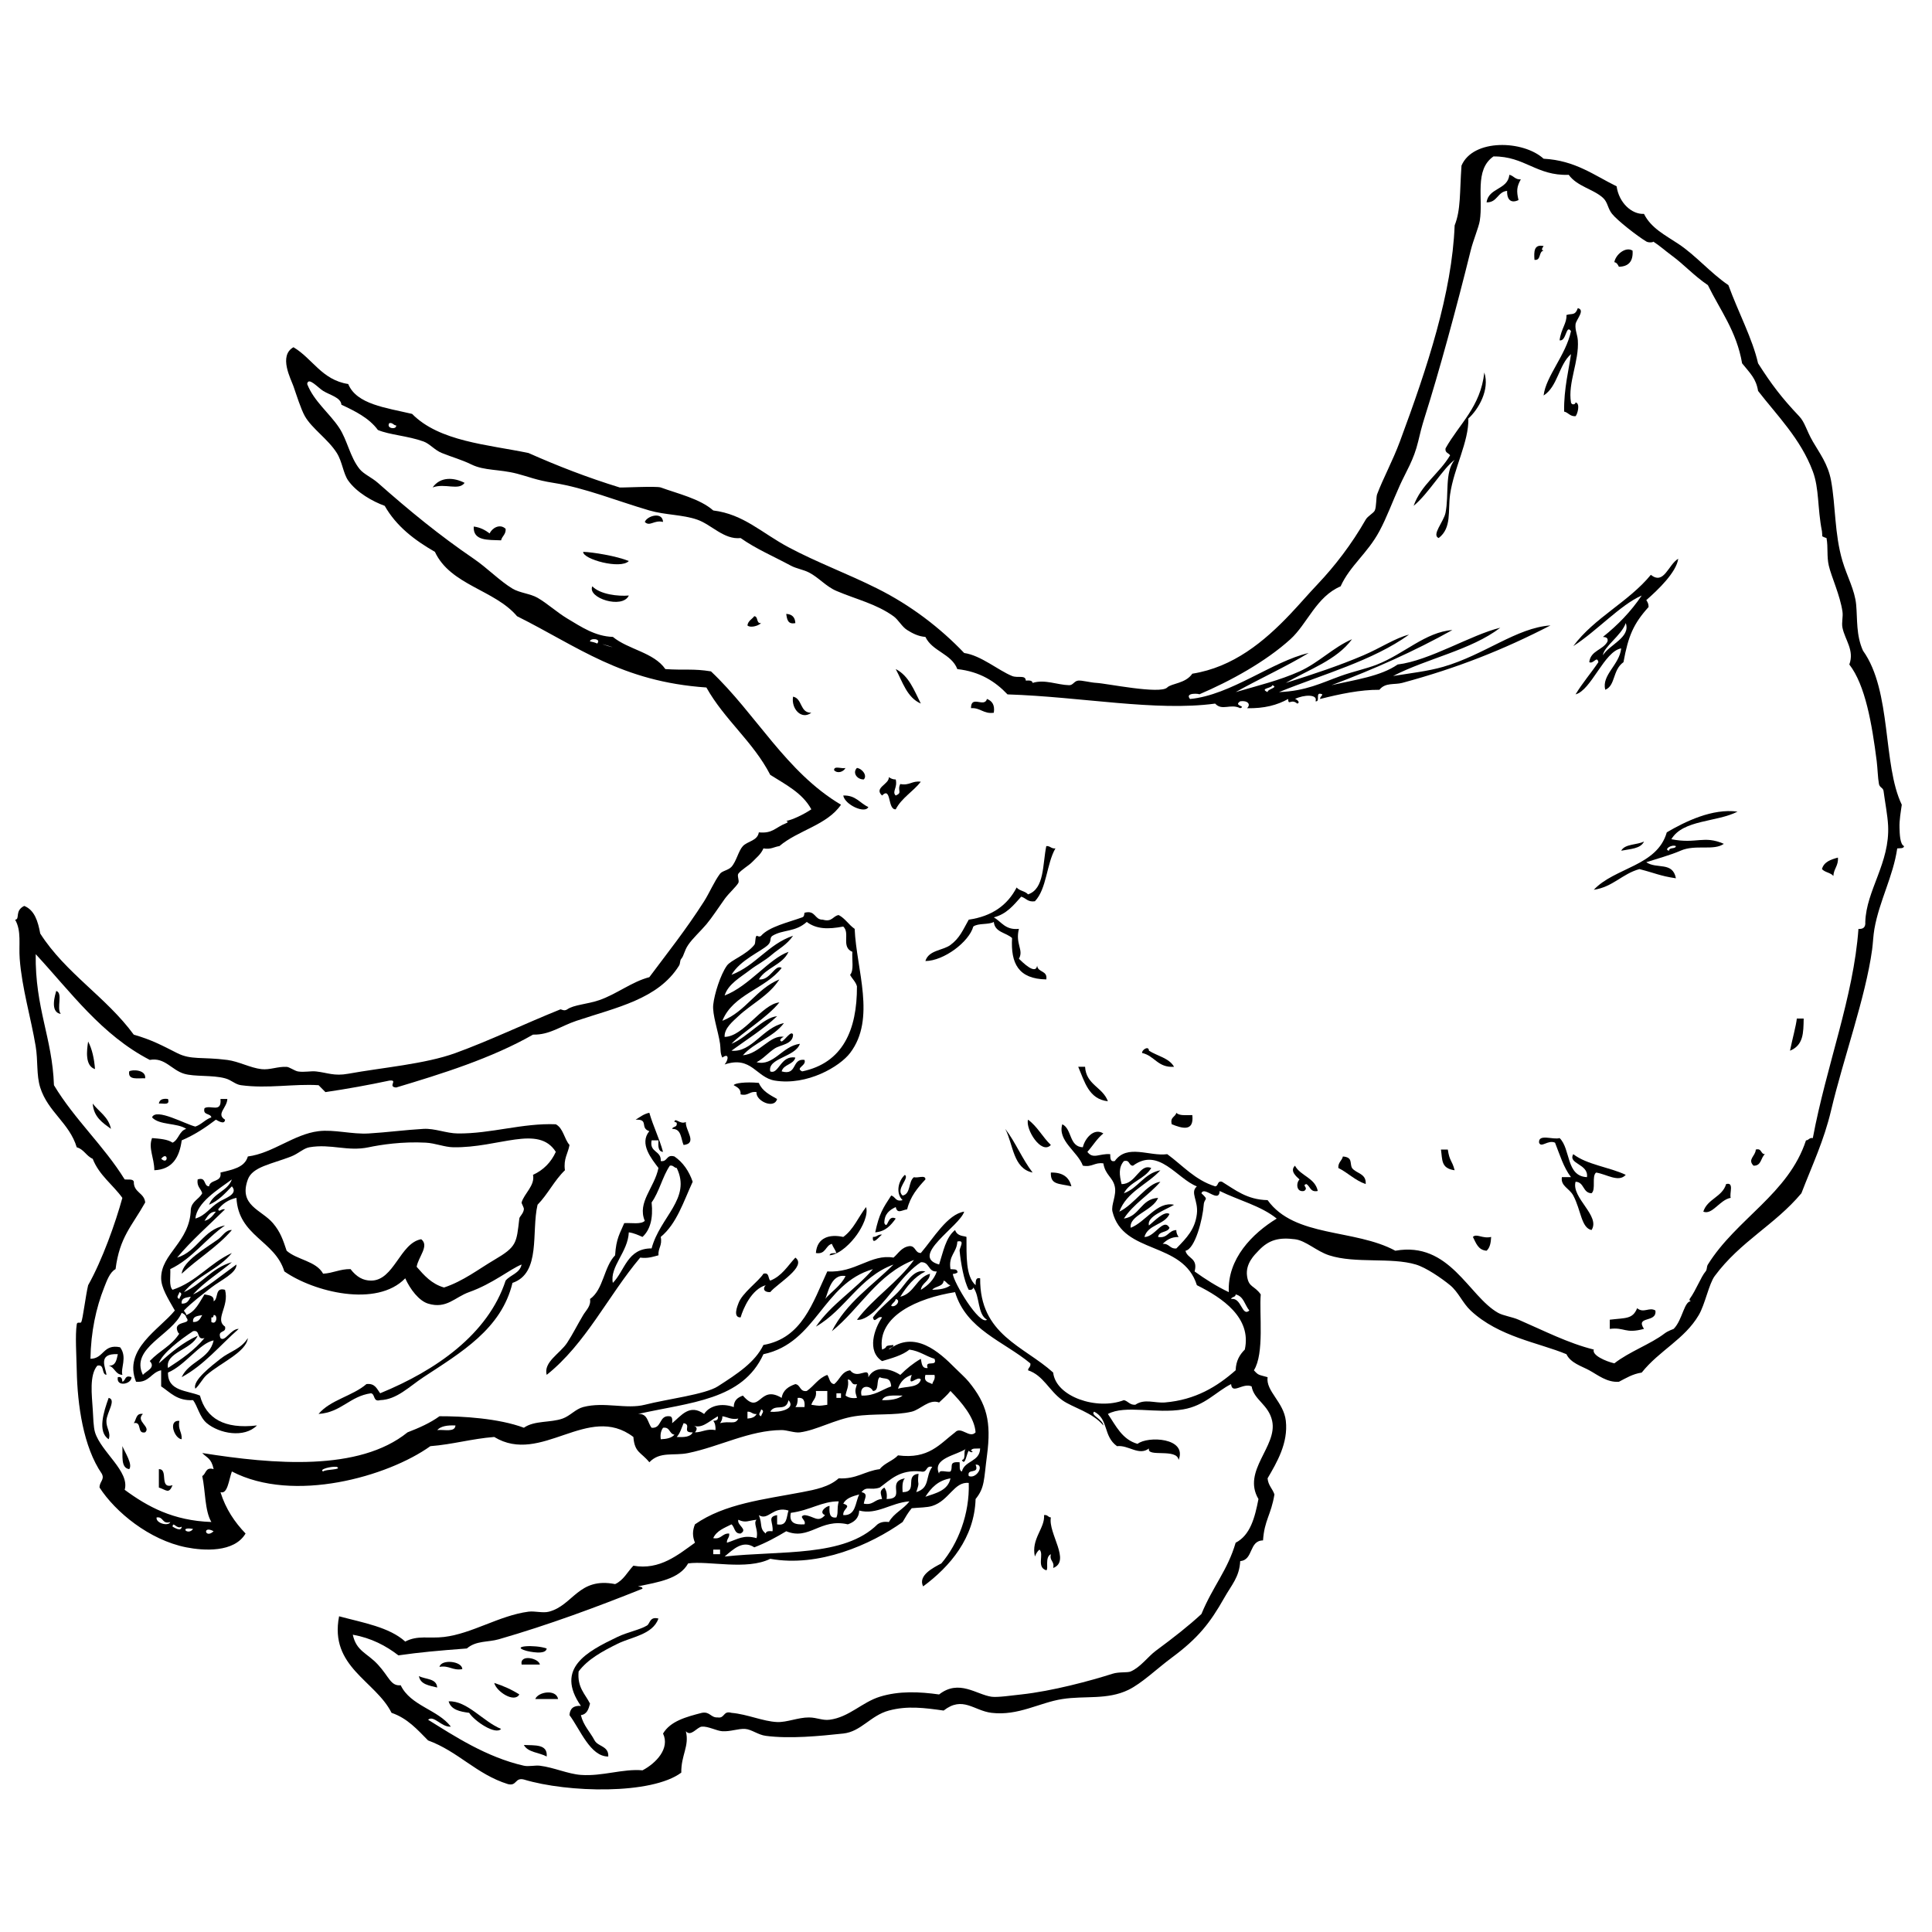 <?xml version="1.0" encoding="UTF-8"?>
<!-- Uploaded to: ICON Repo, www.svgrepo.com, Generator: ICON Repo Mixer Tools -->
<svg width="800px" height="800px" version="1.1" viewBox="144 144 512 512" xmlns="http://www.w3.org/2000/svg">
 <defs>
  <clipPath id="a">
   <path d="m148.09 182h500.91v437h-500.91z"/>
  </clipPath>
 </defs>
 <path d="m544 190.32c1.152 0.258 1.523 1.312 3.027 1.215-1.078 1.953-1.176 3.074-0.605 5.484-1.84 0.883-3.09 0.105-3.023-2.438-2.57 0.254-2.562 3.109-5.441 3.047 0.535-3.93 5.617-3.277 6.043-7.309" fill-rule="evenodd"/>
 <path d="m553.07 209.21c-0.367 0.543-0.73 1.086 0 1.219-1.391 0.219-0.574 2.668-2.418 2.434-0.164-2.195-0.148-4.211 2.418-3.652" fill-rule="evenodd"/>
 <path d="m576.65 210.43c0.188 2.824-1.059 4.211-3.625 4.262-0.266-0.543-0.531-1.086-1.211-1.219 0.387-2.125 3.098-4.203 4.836-3.043" fill-rule="evenodd"/>
 <path d="m267.12 271.96c-1.516 2.16-5.191 0.004-8.469 1.215 2.113-2.988 5.762-2.609 8.469-1.215" fill-rule="evenodd"/>
 <path d="m319.71 282.32c-2.363-0.605-3.508 1.348-4.832 0 0.637-1.652 4.711-2.797 4.832 0" fill-rule="evenodd"/>
 <path d="m269.54 283.54c1.797 0.219 3.066 0.969 4.231 1.828 0.555-1.344 2.66-2.731 4.231-1.219 0.094 1.516-0.949 1.883-1.211 3.047-3.481-0.145-7.453 0.203-7.25-3.656" fill-rule="evenodd"/>
 <path d="m310.64 292.68c-2.16 2.281-12.203-0.477-12.094-2.434 2.492 0.066 8.879 1.102 12.094 2.434" fill-rule="evenodd"/>
 <path d="m300.97 299.38c2.09 2.176 6.922 2.688 9.676 2.438-1.707 3.684-11.102 0.629-9.676-2.438" fill-rule="evenodd"/>
 <path d="m352.36 306.69c1.539 0.074 2.344 0.887 2.418 2.438-2.027 0.414-2.211-1.023-2.418-2.438" fill-rule="evenodd"/>
 <path d="m343.89 307.3c1.141 0.066 0.422 2.012 1.812 1.828-0.84 0.832-2.981 1.312-3.625 0.609 0.18-1.242 1.211-1.625 1.812-2.438" fill-rule="evenodd"/>
 <path d="m381.38 321.31c3.484 1.766 4.879 5.644 6.648 9.141-3.664-1.59-4.816-5.707-6.648-9.141" fill-rule="evenodd"/>
 <path d="m354.17 328.62c2.527 0.496 1.758 4.32 4.836 4.266-2.602 1.984-5.387-1.051-4.836-4.266" fill-rule="evenodd"/>
 <path d="m405.56 329.23c1.297 0.516 2.137 1.5 1.812 3.656-2.789 0.375-3.481-1.371-6.047-1.219-0.008-3.609 3.539-0.008 4.234-2.438" fill-rule="evenodd"/>
 <path d="m365.05 348.12c-0.105-1.32 2.144-0.277 3.023-0.609-0.551 1.055-2.121 1.574-3.023 0.609" fill-rule="evenodd"/>
 <path d="m371.1 347.51c1.52 0.246 2.773 2.086 1.812 3.047-1.812 0.043-3.066-1.797-1.812-3.047" fill-rule="evenodd"/>
 <path d="m379.56 349.95c0.488 0.32 0.984 0.633 1.816 0.609 0.539 2.219-1.07 3.242 0 4.262 1.895-0.781 0.312-1.258 1.207-3.043 2.492 0.477 3.106-0.938 5.441-0.609-2.039 2.617-5.051 4.246-6.648 7.309-2.215 0.172-1.098-6.164-3.625-3.656-2.238-2.094 1.887-2.93 1.809-4.871" fill-rule="evenodd"/>
 <path d="m367.47 354.82c3.344-0.117 4.41 2.059 6.648 3.047-0.852 1.875-6.234-0.59-6.648-3.047" fill-rule="evenodd"/>
 <path d="m604.46 359.09c-5.457 2.832-14.457 2.086-17.531 7.312 6.727 1.328 8.539-1.109 13.902 1.219-2.652 1.926-7.516 0.074-11.484 1.828-2.59 1.141-6.344 2.16-9.07 3.047 2.773 1.906 7-0.254 7.859 4.262-4.316-0.652-5.383-1.34-9.672-2.438-4.59 1.266-7 4.727-12.094 5.484 5.582-5.953 16.785-6.238 19.348-15.23 4.918-2.871 12.055-6.383 18.742-5.484zm-18.137 10.359c0.008-1.008 1.676-0.344 1.812-1.223-1.23-0.52-3.328 0.961-1.812 1.223z" fill-rule="evenodd"/>
 <path d="m579.68 367.01c-0.883 1.949-3.691 1.961-6.043 2.438 0.984-1.852 4.164-1.492 6.043-2.438" fill-rule="evenodd"/>
 <path d="m421.28 368.22c1.082-0.074 1.273 0.746 2.418 0.613-2.371 4.109-2.277 10.703-5.441 14.012-1.902 0.289-2.363-0.867-3.629-1.219-2.004 2.246-3.875 4.625-7.254 5.484 2.055 1.18 3.039 3.43 6.648 3.047-1.016 4.043 1.348 5.566 0 7.918 0.875 0.848 4.438 4.445 4.836 1.828 0.16 1.871 2.816 1.223 2.422 3.652-7.422-0.117-9.453-4.277-9.07-10.961-1.562-1.473-4.578-1.48-4.836-4.269-1.426 0.801-4.18 0.258-5.441 1.223-1.117 4.047-7.801 9.105-12.695 9.137 0.887-2.938 4.644-2.766 6.648-4.266 2.481-1.848 3.269-3.922 4.84-6.699 6.168-0.891 10.285-3.852 12.695-8.531 0.715 0.906 2.281 0.949 3.019 1.828 4.391-1.465 3.824-7.93 4.84-12.797" fill-rule="evenodd"/>
 <path d="m631.07 371.27c0.16 2.191-1.117 2.938-1.211 4.871-0.719-0.902-2.285-0.945-3.023-1.828 0.52-1.914 2.328-2.523 4.234-3.043" fill-rule="evenodd"/>
 <path d="m158.9 406.61c1.867 0.562 0.004 4.574 1.207 6.094-3.016-0.465-1.434-5.227-1.207-6.094" fill-rule="evenodd"/>
 <path d="m620.18 413.92h1.812c-0.062 3.836-0.051 7.055-3.625 8.531 0.645-3.176 1.605-6.578 1.812-8.531" fill-rule="evenodd"/>
 <path d="m167.36 420.01c1.039 2 1.602 4.481 1.816 7.312-2.691-0.848-2.191-4.957-1.816-7.312" fill-rule="evenodd"/>
 <path d="m455.14 426.71c-4.328 0.301-5.152-2.934-8.465-3.656-0.184-0.738 1.746-2.098 1.812-0.609 2.223 1.414 5.332 1.938 6.652 4.266" fill-rule="evenodd"/>
 <path d="m429.74 426.71h1.816c0.273 4.797 4.715 5.398 6.043 9.137-5.07-0.57-6.152-5.168-7.859-9.137" fill-rule="evenodd"/>
 <path d="m182.47 429.76c-1.93-0.086-4.625 0.598-4.231-1.828 0.719-0.543 4.516-0.5 4.231 1.828" fill-rule="evenodd"/>
 <path d="m188.52 435.24c0.613 1.836-1.344 1.082-2.418 1.219 0.145-1.07 1.039-1.391 2.418-1.219" fill-rule="evenodd"/>
 <path d="m202.43 435.24h1.816c-0.07 2.367-3.074 3.981-0.609 5.484-0.09 1.516-2.043 0.18-2.418 0-2.754 2.094-5.668 4.039-9.066 5.484-0.602 4.469-2.434 7.699-7.254 7.918-0.031-3.348-1.648-5.836-0.605-8.527 2.035 0.176 4.129 0.305 5.441 1.219 1.641-0.781 1.738-3.121 3.625-3.656-2.406-1.641-7.144-0.922-9.066-3.047 1-2.609 8.945 1.871 11.484 2.438 1.652-0.566 2.582-1.871 4.234-2.438-0.246-1.172-2.344-0.48-1.816-2.438 1.582-0.957 4.59 1.387 4.234-2.438zm-15.719 15.844c2.035 1.848 1.832-2.254 0 0z" fill-rule="evenodd"/>
 <path d="m168.57 436.46c1.66 2.188 4.184 3.504 4.836 6.703-2.215-1.625-4.57-3.113-4.836-6.703" fill-rule="evenodd"/>
 <path d="m455.74 438.9c0.781 0.84 2.625 0.605 4.234 0.609 0.516 4.617-2.863 3.441-5.441 2.438-0.52-1.945 0.953-1.887 1.207-3.047" fill-rule="evenodd"/>
 <path d="m416.44 440.73c2.469 1.777 3.867 4.637 6.047 6.703-2.519 2.691-6.797-4.25-6.047-6.703" fill-rule="evenodd"/>
 <path d="m410.4 443.16c2.731 3.543 4.519 8.035 7.254 11.578-5.191-1.066-5.117-7.434-7.254-11.578" fill-rule="evenodd"/>
 <path d="m557.31 445.6c2.981 2.887 1.656 10.109 7.254 10.355 0.488-3.535-5.133-3.481-3.629-6.09 3.648 2.82 9.523 3.402 13.906 5.481-1.902 2.113-5.066-0.188-7.859-0.605-1.234 0.984 0.027 4.492-1.207 5.481-2.363-0.059-1.887-2.973-4.234-3.047-1.176 4.262 6.672 9.043 4.234 12.797-2.738-0.574-2.766-5.234-4.84-9.141-1.023-1.93-3.402-2.5-3.019-4.875h2.418c-1.945-2.508-2.973-5.938-4.234-9.137-1.91-0.84-3.648 1.508-4.231 0-0.234-2.469 3.769-0.672 5.441-1.219" fill-rule="evenodd"/>
 <path d="m525.87 448.65h1.812c0.5 3.266 1.078 2.668 1.812 5.481-3.656-0.504-3.215-2.742-3.625-5.481" fill-rule="evenodd"/>
 <path d="m609.3 448.65c1.652-0.445 1.223 1.211 2.422 1.219-1.121 0.898-0.906 3.148-3.023 3.047-1.676-1.68 0.543-2.547 0.602-4.266" fill-rule="evenodd"/>
 <path d="m499.88 450.48c2.715 0.211 1.754 1.824 2.418 3.047 1.117 1.512 3.84 1.41 3.625 4.262-2.852-0.98-4.688-2.992-7.25-4.262-0.098-1.52 0.945-1.887 1.207-3.047" fill-rule="evenodd"/>
 <path d="m490.2 457.79c-1.363 0.344 0.734 0.949-0.602 1.828-2.094 0.426-2.168-2.133-1.211-3.047-0.922-0.852-2.609-2.254-1.211-3.652 1.5 2.754 5.309 3.18 6.047 6.699-2.031 0.426-1.98-1.254-3.023-1.828" fill-rule="evenodd"/>
 <path d="m422.49 454.74c3.106-0.082 4.848 1.207 5.441 3.652-3.359-0.797-5.578-0.359-5.441-3.652" fill-rule="evenodd"/>
 <path d="m601.44 457.79c2.184-0.578 0.84 2.402 1.211 3.656-2.906 0.492-4.863 4.617-7.258 3.656 1.059-3.402 5.035-3.863 6.047-7.312" fill-rule="evenodd"/>
 <path d="m373.52 463.88c0.621 2.074-0.984 5.281-2.418 7.312-1.52 2.148-4.512 5.258-7.258 5.481 0.102-0.711 1.102-0.512 1.816-0.609-0.312-0.902-0.895-1.535-1.211-2.434-1.754 0.465-1.566 2.887-4.231 2.434 0.309-4.109 3.609-5.066 7.254-4.262 2.715-1.938 4.008-5.305 6.047-7.922" fill-rule="evenodd"/>
 <path d="m205.45 469.97c-3.82 4.473-9.023 7.555-13.301 11.574 0.34-3.344 6.285-6.711 9.676-9.137 1.141-0.82 1.984-2.523 3.625-2.438" fill-rule="evenodd"/>
 <path d="m539.17 471.8c-0.066 1.559-0.344 2.902-1.211 3.656-2.25-0.168-2.801-2.055-3.625-3.656 0.977-0.996 2.527 0.543 4.836 0" fill-rule="evenodd"/>
 <path d="m354.78 477.28c3.199 2.344-4.859 6.906-6.652 9.141-1.668 0.105-2.07-0.938-1.207-1.832-3.797 1.102-5.981 6.223-6.648 8.535-2.195 0.078-0.734-3.281-0.605-3.656 0.934-2.801 5.383-5.871 6.648-7.922 1.629-0.422 1.168 1.262 1.812 1.828 3.059-1.184 4.602-3.894 6.652-6.094" fill-rule="evenodd"/>
 <path d="m577.86 490.69c1.734 1.438 3.211-0.391 4.836 0.609 0.48 3.391-5.406 1.301-3.023 4.871-5.09 1.355-5.023-0.492-9.066 0v-2.434c4.238-0.516 6.055-0.102 7.254-3.047" fill-rule="evenodd"/>
 <path d="m172.8 514.45c2.109 0.496-0.523 3.902-0.602 6.09-0.07 1.914 1.266 3.137 0.602 4.871-3.031-1.965-1.332-7.297 0-10.961" fill-rule="evenodd"/>
 <path d="m181.87 518.71c-2.051 1.922 2.227 3.387 0.602 4.875-2.309 0.5-0.711-2.938-3.019-2.438 0.715-0.906 0.523-2.723 2.418-2.438" fill-rule="evenodd"/>
 <path d="m191.54 520.54c-0.465 2.297 0.738 2.914 0.605 4.871-1.879-0.109-3.746-5.117-0.605-4.871" fill-rule="evenodd"/>
 <path d="m176.43 527.24c0.652 1.602 2.809 4.848 1.812 6.094-2.305-0.32-1.68-3.59-1.812-6.094" fill-rule="evenodd"/>
 <path d="m186.1 533.34c2.672-0.051-0.09 5.367 3.629 4.262-1.008 2.414-1.625 1.254-3.629 0.609v-4.871" fill-rule="evenodd"/>
 <path d="m318.5 572.94c-1.562 4.285-7.086 4.82-10.883 6.699-3.992 1.98-7.856 4.078-10.277 7.312-0.406 4.266 1.742 5.961 3.023 8.531-0.379 1.441-0.812 2.836-2.422 3.043 0.668 2.785 2.449 4.445 3.629 6.703 0.941 1.691 3.789 1.461 3.629 4.266-4.75 0.039-7.41-7.102-10.277-10.969 0.113-1.715 1.051-2.594 3.019-2.438-6.902-9.973 1.633-14.418 9.676-18.277 2.773-1.328 5.996-1.887 7.859-3.043 0.801-0.5 0.703-2.453 3.023-1.828" fill-rule="evenodd"/>
 <path d="m288.88 580.86c-0.176 1.832-4.727 0.812-5.441 0.609-4.41-1.266 2.281-1.695 5.441-0.609" fill-rule="evenodd"/>
 <path d="m287.07 585.12h-4.836c-0.551-2.828 4.582-1.684 4.836 0" fill-rule="evenodd"/>
 <path d="m266.51 586.34c-2.637 0.43-3.402-1.035-6.043-0.609 0.48-2.117 6.051-1.516 6.043 0.609" fill-rule="evenodd"/>
 <path d="m255.02 588.17c1.688 0.938 4.688 0.555 4.84 3.043-2.086-0.539-4.465-0.781-4.84-3.043" fill-rule="evenodd"/>
 <path d="m274.98 590c2.457 0.77 4.668 1.789 6.648 3.047-1.32 2.34-6.078-0.75-6.648-3.047" fill-rule="evenodd"/>
 <path d="m291.9 594.26h-6.047c0.77-1.938 5.535-2.684 6.047 0" fill-rule="evenodd"/>
 <path d="m276.79 602.18c-1.469 1.68-6.992-1.996-8.461-4.266-2.504-0.32-4.816-0.828-5.441-3.043 4.926-0.223 9.121 5.371 13.902 7.309" fill-rule="evenodd"/>
 <path d="m282.83 606.44c2.887 0.141 6.348-0.301 6.047 3.051-1.953-1.078-4.992-1.062-6.047-3.051" fill-rule="evenodd"/>
 <g clip-path="url(#a)">
  <path d="m359.01 358.48c-2.344-4.34-6.801-6.547-10.883-9.137-4.551-8.816-12.129-14.582-16.926-23.152-22.555-1.555-33.938-10.785-50.18-18.887-5.934-7.016-17.645-8.215-21.766-17.059-5.387-3.098-10.219-6.762-13.301-12.188-3.191-1.168-7.41-3.512-9.672-6.699-1.328-1.879-1.559-4.984-3.023-7.312-2.293-3.644-6.609-6.484-8.461-9.746-1.051-1.848-2.269-5.766-3.023-7.922-0.676-1.934-4.027-8.109 0-10.359 5.066 3.016 7.516 8.676 14.508 9.75 2.207 5.383 9.953 6.273 16.926 7.918 7.219 7.316 19.973 8.117 30.836 10.359 7.703 3.426 15.633 6.508 24.18 9.137 0.301 0.094 9.758-0.41 10.883 0 4.43 1.625 10.395 2.984 13.91 6.094 8.062 1 12.797 5.938 19.949 9.75 7.75 4.129 15.598 6.965 23.578 10.969 8.773 4.394 16.555 10.324 22.973 17.055 4.422 0.621 9.047 4.609 12.695 6.094 1.508 0.613 3.594-0.371 3.629 1.219 0.855-0.051 1.711-0.102 1.812 0.609 3.246-1.012 6.496 0.531 9.672 0.609 1.066 0.023 1.32-1.109 2.418-1.219 1.023-0.102 3.234 0.531 4.836 0.609 2.59 0.125 16.891 3.086 18.746 1.219 1.102-1.113 4.863-1.027 6.648-3.656 10.832-1.711 19.039-8.492 25.996-15.84 2.648-2.797 4.539-5.051 7.254-7.922 4.484-4.734 8.973-10.531 12.695-17.059 0.574-1 2.078-1.699 2.418-2.438 0.449-0.965 0.336-3.539 0.605-4.266 1.582-4.207 4.168-8.945 6.047-14.012 7.316-19.723 13.812-39.422 14.508-57.266 1.668-4.184 1.305-8.695 1.816-15.844 3.059-7.172 16.344-6.754 21.762-1.828 8.414 0.457 13.371 4.398 19.348 7.312 0.598 4.344 3.996 7.481 7.254 7.309 1.852 3.742 5.555 5.594 9.07 7.922 4.637 3.066 8.438 7.629 13.301 10.965 2.586 7.121 6.398 14.238 7.859 20.715 3.519 5.516 6.242 9.133 10.883 14.016 1.551 1.633 1.883 3.672 3.625 6.699 1.742 3.027 4.023 5.949 4.836 10.359 1.234 6.668 0.883 14.094 3.023 21.32 1.207 4.078 3.266 7.652 3.629 11.578 0.355 3.867-0.039 8.098 1.812 12.184 7.676 10.707 5.156 30.211 10.277 40.82-0.277 1.98-0.664 4.047-0.602 6.094 0.043 1.57 0.113 4.441 1.207 4.871-0.098 0.715-1.102 0.52-1.812 0.613-1.07 7.391-4.738 13.902-6.047 21.324-0.312 1.762-0.375 3.801-0.605 5.481-1.758 12.762-7.547 28.582-10.883 42.648-1.906 8.062-4.969 14.422-7.859 21.934-7.059 8.43-16.129 12.695-22.973 21.934-1.535 2.07-2.562 7.523-4.234 10.355-3.805 6.457-10.371 9.305-15.113 15.23-2.453 0.375-4.176 1.48-6.043 2.438-3.148 0.23-5.613-1.82-7.859-3.043-2.047-1.113-4.926-1.922-6.047-4.266-7.367-3.07-17.918-4.57-25.391-11.574-2.141-2.008-3.211-4.871-5.441-6.707-2.32-1.902-6.375-4.676-9.07-5.481-6.609-1.98-16.031-0.195-22.973-2.438-3.352-1.082-6.168-3.898-9.07-4.262-4.188-0.531-6.894 0.082-9.672 3.047-0.973 1.035-3.484 3.352-3.023 6.699 0.43 3.109 1.898 2.418 3.629 4.875-0.43 4.981 1.008 15.656-1.812 20.105 1.242 1.383 1.168 1.121 3.625 1.828-0.504 3.715 4.277 6.578 4.836 11.574 0.66 5.902-2.383 11.027-4.836 15.23 0.156 1.875 1.312 2.742 1.816 4.266-0.902 5.492-2.668 6.812-3.023 12.188-3.789 0.043-2.504 5.195-6.047 5.481-0.211 4.223-2.254 6.246-4.231 9.75-3.805 6.731-6.973 10.711-13.906 15.84-3.82 2.828-7.957 6.82-11.488 8.531-5.617 2.723-11.531 1.5-17.531 2.438-6.039 0.938-11.664 4.504-18.742 3.652-4.68-0.559-7.625-4.566-12.695-0.605-5.129-0.719-9.617-1.316-14.512 0-4.867 1.305-7.356 5.582-12.09 6.09-6.297 0.672-14.23 1.453-20.555 0.609-2.039-0.27-3.766-1.719-5.441-1.828-1.871-0.117-3.856 0.738-6.043 0.609-1.535-0.09-3.758-1.355-5.441-1.219-1.277 0.102-2.887 2.797-4.234 1.219 0.984 3.965-1.285 6.324-1.211 10.969-7.883 5.887-30.125 5.332-41.715 1.828-2.41-0.602-1.82 1.82-4.231 1.215-8.312-2.586-13.172-8.66-21.16-11.574-2.816-2.848-5.453-5.875-9.676-7.312-4.254-8.523-16.527-12.156-13.902-25.586 6.363 1.711 13.281 2.863 17.531 6.699 3.277-1.738 6.297-0.746 10.277-1.219 7.453-0.883 14.684-5.695 22.371-6.703 1.73-0.227 3.785 0.434 5.441 0 6.445-1.691 7.801-9.211 17.531-7.309 2.223-1.008 3.254-3.223 4.836-4.875 7.008 1.25 11.891-2.938 16.324-6.09-0.695-1.711-0.695-3.168 0-4.875 7.852-5.477 18.203-6.586 28.414-8.531 3.492-0.664 7.125-1.379 9.672-3.656 4.703 0.27 6.934-1.949 10.883-2.434 1.227-1.609 3.473-2.191 4.836-3.656 8.137 1.09 11.094-3.043 15.117-6.094 1.598-1.758 3.84 1.758 5.441 0-0.262-3.961-3.688-7.926-6.652-10.969-0.883 1.145-1.988 2.059-3.019 3.051-2.637-1-4.941 1.883-7.254 2.434-4.512 1.074-10.016 0.43-15.117 1.219-5.176 0.801-10.105 3.691-14.512 4.266-1.379 0.18-3.473-0.617-4.836-0.609-8.551 0.055-16.379 4.363-24.785 6.094-3.863 0.793-7.481-0.512-10.277 2.438-2.242-2.754-3.891-2.492-4.234-6.703-12.004-9.152-24.398 7.598-36.875 0-5.988 0.469-10.949 1.965-16.93 2.438-11.215 8.031-36.258 15.223-52.598 6.703-0.816 2.219-1.125 6.117-3.023 5.481 1.398 4.481 3.781 7.973 6.652 10.965-3.031 5.129-11.164 4.559-15.723 3.66-9.805-1.945-18.801-9.387-22.973-15.844-0.039-1.602 1.41-2.051 0.605-3.652-4.902-7.102-6.465-18.227-6.648-27.418-0.082-3.969-0.445-9.27 0-12.188 0.121-0.824 0.969-0.129 1.207-0.605 0.406-0.816 1.156-7.035 1.812-9.754 3.758-6.691 7.238-16.492 9.07-23.148-2.539-3.531-6.152-5.984-7.859-10.355-1.699-0.727-2.328-2.531-4.231-3.047-1.938-6.438-7.629-9.367-9.676-15.84-1.051-3.332-0.562-7.098-1.211-10.969-1.258-7.535-3.641-15.359-4.227-23.152-0.293-3.801 0.516-7.336-1.215-10.355 1.383-0.113-0.219-2.371 2.418-3.656 2.731 1.105 3.633 4.059 4.234 7.312 6.703 10.508 17.52 16.867 24.789 26.805 4.723 1.355 7.492 2.852 11.484 4.875 3.742 1.895 6.574 0.953 13.305 1.828 3.055 0.395 6.078 2.098 9.066 2.438 2.215 0.25 4.269-0.723 6.652-0.609 0.746 0.035 2.117 1.066 3.019 1.219 1.664 0.273 3.383-0.168 4.836 0 2.984 0.34 4.75 1.285 8.465 0.609 8.98-1.637 20.359-2.559 28.418-5.484 9.012-3.273 18.453-7.812 27.809-11.574 0.195-0.078 1.008 0.566 1.812 0 1.742-1.234 5.242-1.34 8.465-2.438 4.609-1.578 8.664-4.891 13.301-6.094 4.516-6.059 9.668-12.512 14.512-20.105 1.43-2.25 2.652-5.207 4.227-7.312 0.574-0.762 2.207-0.926 3.027-1.824 1.309-1.445 1.852-4.234 3.019-5.488 1.262-1.344 3.879-1.383 4.234-3.652 3.703 0.363 4.316-1.281 7.254-2.438 0.633-0.25 0.375-0.504 0-0.609 1.375-0.137 4.664-1.703 6.648-3.047zm226.11 138.91c0.941-0.727 2.367-1.168 2.418-1.219 2.438-2.445 2.777-7.777 4.84-7.309-0.371-0.035-0.719-0.094-0.609-0.609 1.746-2.41 2.992-5.871 4.234-7.312 0.453-0.523 0.211-1.195 0.605-1.828 7.574-12.16 21.355-18.707 25.996-32.898 0.77-0.035 0.84-0.781 1.812-0.609 3.59-19.207 10.797-37.383 12.094-55.441 1.32 0.109 1.922-0.5 1.812-1.832 0.246-8.402 6.555-15.648 6.043-25.586-0.137-2.699-0.82-6.172-1.207-9.141-0.109-0.848-1.031-0.891-1.211-1.824-0.316-1.676-0.359-4.184-0.602-6.094-1.254-9.836-3.012-20.141-7.254-25.59 1.391-3.777-1.145-6.492-1.816-9.746-0.281-1.363 0.203-2.887 0-4.266-0.625-4.312-2.953-9.27-3.625-12.188-0.578-2.5-0.141-4.797-0.605-7.309-0.004-0.031-1.09-0.277-1.211-0.609 0.184 0.496-0.004-1.23 0-1.215-1.215-6.125-0.695-11.219-2.418-15.844-3.223-8.668-9.617-14.965-14.508-21.324-0.543-3.289-2.035-4.59-4.234-7.312-1.453-8.484-5.805-14.051-9.066-20.715-3.848-2.629-6.219-5.387-9.672-7.922-1.613-1.18-3.09-2.535-4.84-3.652 0.297 0.188-1.125 0.414-1.812 0-2.394-1.438-7.641-5.539-9.066-7.312-1.199-1.488-1.105-3.066-2.422-4.266-2.531-2.309-6.875-3.027-9.066-6.09-8.574 0.309-11.625-4.941-19.949-4.875-5.152 3.594-2.66 11.074-3.629 17.059-0.285 1.762-1.727 5.113-2.418 7.922-3.727 15.09-8.473 32.465-12.094 43.867-0.922 2.906-1.309 4.586-1.812 6.699-1.172 4.906-3.164 7.879-4.836 11.574-2.156 4.773-3.387 8.355-5.441 12.191-3.168 5.91-7.777 9.113-10.277 14.617-6.449 2.746-8.824 9.953-13.301 14.012-6.57 5.961-15.906 11.094-24.184 14.625 0.406-0.176-3.988-0.609-2.418 1.219 10.773-1.02 21.859-9.992 31.438-12.188-6.18 3.723-13 6.801-19.348 10.359 6.027-1.754 11.727-3.133 16.93-5.484 5.094-2.305 8.938-6.379 13.906-8.531-4.121 5.598-11.422 7.984-17.535 11.578 7.656-2.418 14.211-4.602 20.559-7.312 4.539-1.938 8.527-4.633 12.09-5.481-9.641 6.938-22.688 10.441-34.461 15.23 7.16-0.273 11.332-2.473 16.324-4.266 3.352-1.207 6.742-1.895 9.672-3.047 7.156-2.805 12.793-8.59 19.949-9.137-9.984 5.57-20.734 10.375-32.039 14.621 6.227-1.441 13.004-2.332 17.531-5.484 8.48-1.02 19.531-7.914 27.207-9.746-7.801 5.949-19.355 8.113-28.414 12.793 4.547-0.742 9.215-1.258 13.301-2.438 10.875-3.141 19.453-10.363 28.414-10.965-12.391 6.394-24.57 11.254-39.297 15.23-2.043 0.551-4.457-0.168-6.047 1.828-5.019-0.043-10.477 1.117-15.719 2.438 0-0.613 0.492-0.727 0.605-1.219-2.148-0.949-0.367 2.066-1.816 1.828 0.727-1.949-3.144-1.773-5.441-0.609 0.66 0.145 1.453 1.004 0.605 1.219-1.633-1.414-2.356 0.68-2.418-1.219-2.848 1.598-6.336 2.551-10.883 2.438 1.113-1.07 0.074-2.117-1.812-1.828-1.918 1.25 1.707 1.215 0 1.828-2.578-1.297-4.801 0.809-6.648-1.219-15.738 2.137-35.461-1.809-55.02-2.438-3.254-3.422-7.309-6.039-13.301-6.703-1.578-4.094-6.637-4.684-8.461-8.527-1.879-0.141-3.406-0.93-4.836-1.828-1.434-0.906-2.301-2.707-3.625-3.656-4.621-3.305-9.734-4.414-15.117-6.703-2.746-1.164-4.695-3.555-7.258-4.875-1.559-0.805-3.324-1.016-4.836-1.828-4.594-2.477-9.23-4.438-13.297-7.309-4.406 0.484-7.691-3.543-11.488-4.875-3.859-1.352-8.539-1.223-12.695-2.438-8.57-2.504-17.113-6.012-25.395-7.309-4.664-0.734-6.492-1.617-9.672-2.438-4.801-1.238-8.633-0.746-12.094-2.438-2.621-1.281-4.941-1.875-7.859-3.047-1.879-0.758-3.18-2.449-4.836-3.047-4.176-1.508-8.98-1.734-12.09-3.047-2.316-3.148-5.957-4.965-9.672-6.699-0.133-1.91-3.035-2.543-4.836-3.656-1.359-0.84-3.969-3.863-4.234-1.828 1.781 4.582 5.898 7.707 8.465 11.574 2.191 3.305 2.871 7.789 5.441 10.969 1.113 1.371 3.195 2.207 4.836 3.656 8.5 7.5 16.219 13.836 25.395 20.105 3.621 2.473 6.926 5.914 10.277 7.922 1.945 1.16 4.695 1.309 6.648 2.434 2.539 1.461 5.18 3.879 7.859 5.484 3.781 2.262 7.402 4.723 12.09 4.875 4.106 3.375 10.848 4.094 13.91 8.527 5.121 0.352 7.383-0.164 12.09 0.609 11.965 11.297 19.863 26.688 34.457 35.336-3.695 5.418-11.41 6.777-16.32 10.965-1.422 0.199-2.273 0.965-4.234 0.613-0.691 1.602-1.824 2.406-3.023 3.656-0.863 0.898-2.828 1.988-3.625 3.043-0.391 0.52 0.316 1.863 0 2.438-0.551 1-2.582 2.801-3.629 4.266-1.715 2.406-3.43 5.043-4.836 6.703-1.668 1.965-3.633 3.707-4.836 5.481-1.059 1.562-1.094 2.824-1.816 3.656-0.449 0.523-0.207 1.195-0.602 1.828-5.547 8.902-16.551 11.055-27.207 14.625-4.199 1.402-7.113 3.766-11.484 3.652-11 6.285-24.203 10.398-36.277 14.016-2.394-0.191 0.676-2.117-1.812-1.828-5.488 1.168-11.121 2.191-16.93 3.047-0.617-0.594-1.223-1.207-1.812-1.828-6.516-0.422-13.477 0.965-20.555 0-1.598-0.219-2.469-1.355-4.234-1.828-3.414-0.922-8.094-0.367-10.883-1.219-3.328-1.016-5.082-4.383-9.066-3.656-12.785-6.617-20.891-17.941-30.23-28.027-0.191 14.344 4.41 22.141 4.836 34.73 5.477 9.105 13.168 15.973 18.746 24.977 0.902 0.105 2.231-0.215 2.418 0.609-0.059 2.902 2.773 2.891 3.019 5.484-3.523 6.297-6.773 9.113-7.856 17.668-1.543 0.816-2.344 3.16-3.023 4.875-2.133 5.371-3.519 11.727-3.629 18.887 3.606-0.023 3.281-4.004 7.859-3.047 1.965 2.637 0.07 5.574 0.605 7.312-1.93-0.086-2-2.047-3.629-2.438 1.902 0.086 2.078-1.562 2.418-3.047-5.606-0.277-3.117 3.742-3.019 5.484-1.426-0.191-0.359-2.891-2.418-2.438-2.164 2.519-1.438 7.871-1.211 11.574 0.125 2.016 0.176 4.711 0.605 6.094 1.598 5.199 9.273 10.379 7.859 15.23 6.055 4.461 12.836 8.184 22.973 8.531-1.781-2.992-1.562-8.32-2.418-12.188 1.07-0.543 0.773-2.469 3.019-1.824-0.625-2.941-1.793-2.977-3.019-4.266 18.93 3.008 41.539 4.926 54.41-5.484 3.062-1.176 6.004-2.481 8.465-4.266 6-0.02 15.641 0.535 22.367 3.047 2.812-1.98 7.051-1.273 10.277-2.438 1.992-0.719 3.418-2.516 5.441-3.047 5.602-1.465 11.379 0.648 16.328-0.605 5.945-1.516 15.992-2.723 19.344-4.875 5.254-3.379 9.852-6.375 12.09-10.969 10.281-1.82 13.062-11.207 16.93-19.496 7.414 0.512 11.496-4.703 17.535-3.656 1.316-1.109 2.098-2.754 4.227-3.043 1.711-0.102 1.41 1.828 3.023 1.824 3.297-3.836 7.051-10.293 11.488-10.965-1.176 3.883-14.625 11.832-6.648 14.012 1.09-3.367 1.754-7.164 4.231-9.137 0.629 1.77 2.348 1.496 3.023 1.828 0.027 5.043-0.242 10.395 2.418 12.789 0.055-0.957-0.082-2.109 1.207-1.824-0.145 14.969 11.602 17.957 19.348 24.977 0.711 6.434 11.613 10.062 18.742 7.312 1.148 0.266 1.52 1.316 3.023 1.223 2.481-1.695 5.137-0.379 7.859-0.609 8.121-0.691 13.836-4.211 18.738-8.531 0.086-2.559 1.105-4.168 2.422-5.484 1.855-8.441-5.93-13.699-12.699-17.062-3.688-11.793-19.566-8.031-22.367-19.492-0.441-1.801 1.156-4.312 0.605-6.703-0.574-2.481-2.504-2.973-3.023-6.09-2.34-0.328-2.949 1.086-5.438 0.609-1.355-3.727-6.762-6.586-5.445-10.969 2.621 1.219 1.742 5.961 5.445 6.094 0.535-2.324 2.938-5.254 5.438-3.66-1.695 1.344-2.789 3.285-4.234 4.875 1.527 2.062 3.168 0.383 6.051 0.613 0.055 0.957-0.086 2.109 1.207 1.828 3.297-4.633 9.148-1.18 13.906-1.828 4.09 2.981 7.32 6.84 12.695 8.527 0.949-0.055 0.473-1.551 1.812-1.219 3.519 2.141 6.57 4.754 12.09 4.875 7.172 9.969 23.012 7.559 33.855 13.406 14.422-2.555 19.379 12.016 27.207 16.449 1.371 0.777 3.688 1.066 5.441 1.828 6.75 2.922 13.07 6.207 19.949 7.918-0.566 1.492 3.137 3.117 5.441 3.652 3.91-3.082 9.715-5.144 13.301-7.918zm-336.14-240.65c-0.77-0.035-0.836-0.781-1.812-0.613-0.938 1.5 2.051 1.793 1.812 0.613zm53.203 57.875c1.453-1.461-1.984-1.578-1.812-0.609-0.008-0.043 2.043 0.379 1.812 0.609zm3.023 0.613c3.996 1.055-4.894-1.559 0 0zm174.72 12.184c-0.102-0.824 3.078-1.219 1.211-1.828 0.105 0.824-3.5 0.789-1.211 1.828zm-38.086 132.82c3.863-1.387 5.266-5.254 9.672-6.094-3.473 3.812-8.91 5.644-10.883 10.969 3.965-1.898 7.41-7.551 10.883-7.922-2.988 3.488-7.117 5.824-9.672 9.75 4.231-0.613 4.484-5.227 9.07-5.484-1.375 3.387-7.766 4.633-7.258 7.918 3.941-1.512 7.035-7.117 11.488-6.09-2.289 1.359-7.356 3.129-6.652 5.484 1.352-1.102 4.07-3.992 5.441-3.047-1.328 2.926-5.731 2.754-6.648 6.094 2.758 0.07 5.019-5.234 6.648-2.441-0.48 1.348-2.84 0.797-3.019 2.441 2.633 0.422 2.684-1.762 4.832-1.828-0.023 0.84 0.285 1.336 0.605 1.828-2.031-0.02-3.199 0.836-4.231 1.828 1.77-0.16 1.855 1.375 3.625 1.215 2.797-2.848 4.953-5.109 5.441-9.137 0.438-3.57-1.883-5.68 0-7.312-5.297-2.059-10.121-10.527-16.926-5.481-1.203-0.008-0.77-1.664-2.418-1.219-1.441 1.668-1.199 3.676-0.605 6.09 3.812 0.047 4.762-5.566 7.859-4.262-1.715 2.938-5.668 3.625-7.254 6.699zm21.16 3.047c-0.277 3.852-2.285 11.703-4.836 12.188 0.496 2.137 3.383 1.867 2.418 5.481 2.824 2.031 5.777 3.926 9.066 5.484-0.422-8.844 6.254-15.562 12.695-19.496-4.121-3.359-10.102-4.848-15.113-7.312-0.168 3.441-4.152-1.465-4.836 0.609 2.117 1.973 0.742 1.145 0.605 3.047zm151.75-1.219c-3.848 1.766 2.301-1.055 0 0zm-218.86 18.277c0.715 0.098 1.715-0.102 1.812 0.609 0.422 0.43-1.191 0.77-1.207 0.609 0.191 2.297 7.082 13.785 9.07 12.188-2.582-1.461-1.852-6.258-3.629-8.531-0.133 0.477-0.508 0.707-1.207 0.609-1.281-2.344-2.117-7.184-2.422-10.355-0.074-0.797 1.574-2.984-0.605-2.438-0.117 2.922-2.422 3.648-1.812 7.309zm-21.766 28.637c1.727-3.203 5.809-2.356 8.465-0.609 1.609-1.629 3.398-3.078 5.441-4.266 0.254 1.164 0.219 2.621 1.812 2.438-0.887-2.316 2.703-0.121 1.816-2.438-2.328-0.699-3.973-2.09-6.652-2.438-1.906 1.531-4.617 2.254-7.25 3.043-4.121-2.672-2.039-8.621 0-11.57-1.129-0.586-2.023 1.82-2.418 0 1.68-2.336 4.383-4.375 6.644-6.703 2.109-2.164 4.051-6.297 7.258-5.484-2.973 1.473-4.949 3.949-6.652 6.703 3.746-0.898 4.246-5.062 7.863-6.094-0.117 2.117-2.141 2.312-2.422 4.266 1.879-1.156 3.453-2.613 4.234-4.875-2.383 0.168-1.852-2.606-4.234-2.438-4.633 3.047-8.027 8.961-12.09 12.797-1.156 1.09-3.258 2.684-4.836 2.438 4.453-5.875 10.789-9.844 15.113-15.844-9.766 3.769-14.27 12.836-21.766 18.887 3.805-7.539 10.645-12.02 16.328-17.668-9.023 3.301-12.727 11.957-20.559 16.453 4.109-6.016 10.453-9.777 15.117-15.234-13.344 3.82-14.875 19.539-29.023 22.543-5.535 12.195-19.355 12.723-33.25 15.84 2.637-0.219 2.531 2.324 3.625 3.656 2.836 0.219 1.836-3.43 4.836-3.047 0.703 0.102 0.66 0.965 0.605 1.828 2.402-1.965 4.594-5.238 8.469-2.438 1.438-2.238 4.668-2.981 7.856-1.828 0.004-1.824 1.086-2.559 2.418-3.043 4.707 5.426 4.211-3.082 10.277 0.609 0.34-2.098 1.836-3.027 3.629-3.656 1.426 0.188 1.125 2.117 3.023 1.824 1.922-1.309 3.059-3.41 5.441-4.262 0.605 0.809 0.57 2.266 1.812 2.438 1.508-1.121 1.941-3.328 4.231-3.656 2.066 2.648 5.066-1.34 4.836 1.828zm-11.484-20.715c1.789-2.059 4.176-3.508 5.441-6.094-4.164-0.727-4.75 5.348-5.441 6.094zm28.414-2.438c1.965-0.055 3.719-0.316 4.836-1.223-0.859-0.141-1.02-1-1.812-1.215-0.148 1.684-2.25 1.391-3.023 2.438zm34.461 29.242c-3.512-2.527-5.027-6.586-9.07-7.918 0.035-0.781 0.773-0.844 0.605-1.832-7.066-5.871-16.934-8.926-19.949-18.883-9.762 1.551-20.727 6.242-19.344 15.23 2.043-0.785-0.078-0.98 3.023-1.219-0.008 0.805-1.062 0.559-1.215 1.219 6.797-5.293 13.344 0.641 17.535 4.875 1.242 1.254 2.684 2.496 3.629 3.652 4.781 5.844 6.019 10.566 4.836 19.5-0.859 6.484-0.562 8.551-3.023 11.574-0.32 10.312-6.769 17.879-13.906 23.152-1.422-2.887 2.613-4.918 4.836-6.094 4.445-5.25 7.519-13.105 7.258-21.324-3.859-0.43-5.188 4.68-9.676 6.094-1.383 0.438-3.379 0.406-5.438 0.609-0.941 1.086-1.668 2.387-2.418 3.656-8.434 6.023-22.273 12.066-35.07 9.746-6.269 3.113-16.273 0.465-21.762 1.219-2.316 4.168-7.981 4.957-13.301 6.094 0.469 0.137 1.191 0.02 1.207 0.609-11.992 4.805-24.957 9.621-38.086 13.402-2.887 0.832-6.016 0.312-8.461 2.438-7.633 0.578-12.438 1.008-18.141 1.828-3.312-2.551-7.141-4.582-12.09-5.481 0.953 4.418 3.769 4.801 6.648 7.918 3.043 3.293 3.363 5.738 6.047 5.484 2.629 5.473 9.773 6.398 13.297 10.965-2.481 0.238-4.5-3.144-6.043-1.828 6.82 4.238 15.457 9.941 25.391 12.184 1.25 0.285 2.965-0.152 4.234 0 3.699 0.453 7.461 2.195 10.879 2.438 5.715 0.418 11.125-1.691 16.324-1.215 3.598-1.891 7.32-5.801 5.441-9.75 1.969-3.301 6.113-4.402 10.281-5.484 2.207-0.398 2.316 1.32 4.231 1.219 1.902 0.297 1.367-1.871 3.629-1.219 4.254 0.371 8.324 2.269 12.09 2.438 2.57 0.117 5.59-1.238 8.461-1.219 2.098 0.016 3.547 0.852 5.441 0.609 5.156-0.66 8.582-4.625 13.301-6.094 5.129-1.598 10.578-1.328 15.723-0.605 5.273-4.125 9.891 0.039 13.902 0.605 1.566 0.223 5.5-0.352 7.859-0.605 8.262-0.902 18.254-3.594 24.184-5.484 1.777-0.57 3.961-0.227 4.836-0.609 2.637-1.152 4.594-3.965 6.652-5.484 4.75-3.508 8.793-6.68 12.09-9.746 3.055-7.402 6.945-11.586 9.066-18.887 3.875-1.988 5.094-6.648 6.047-11.578-4.441-7.492 5.109-13.938 3.629-20.715-0.957-4.367-4.824-5.523-5.441-9.137-2.309-1.055-5.184 2.254-5.441-0.609-3.941 1.965-6.957 5.723-12.695 6.699-7.254 1.238-15.348-1.266-19.953 1.219 2.133 3.133 3.766 6.766 7.859 7.922 2.684-2.141 13.234-1.664 10.883 4.266-0.457-3.211-8.496-0.594-7.859-3.051-2.672 2.059-5.445-0.988-8.465-0.605-3.738-2.664-2.137-7.094-6.043-9.141-1.176 0.836 2.356 2.055 2.418 3.656-2.852-3.496-8.156-4.738-10.883-6.703zm44.738-26.805c2.777-0.535 2.844 4.816 4.836 3.047-1.211-1.422-1.477-3.793-3.629-4.266-0.004 0.805-1.055 0.555-1.207 1.219zm-90.082 1.824c1.246 0.535 2.715-1.578 1.211-1.824-0.148 0.871-0.996 1.027-1.211 1.824zm1.812 21.938c2.144-0.688 5.481-0.168 6.047-2.438-0.914-1.191-3.699 2.551-2.414-1.219-1.832 0.594-3.039 1.812-3.633 3.656zm9.07-1.219c0.191-0.824 0.863-1.164 0.605-2.438h-2.418c-0.527 1.953 0.93 1.906 1.812 2.438zm-15.715 1.824c-0.723-1.605-3.707-1.656-3.027 1.223 3.539 0.109 5.316-1.551 7.859-2.438-0.211-2.738-1.809-1.77-3.023-2.438-1.035 0.777-0.012 3.641-1.809 3.652zm-7.258 1.223c0.703 0.508 1.617 0.801 3.023 0.609-0.547-1.785-0.547-1.871 0-3.656-1.648 0.441-1.219-1.211-2.418-1.219 0.348 1.973-0.414 2.832-0.605 4.266zm-9.07 2.438c2.41 0.332 1.82 0.332 4.234 0v-3.66h-3.023c0.289 1.918-0.859 2.383-1.211 3.66zm6.652-1.828h1.207v-1.219h-1.207zm12.094 0.605c2.258 0.047 4.18-0.254 5.441-1.215-2.199 0.02-4.777-0.344-5.441 1.215zm-22.977 1.828h2.418c0.172-1.594-0.223-2.617-1.812-2.434 0.043 1.059-0.137 1.891-0.605 2.434zm-6.652 1.219c2.523 0.281 6.867-0.762 4.84-3.047-0.727 3.266-3.539 0.766-4.84 3.047zm-2.418 1.219c0.09-0.719 1.078-1.379 0-1.828-0.086 0.719-1.074 1.383 0 1.828zm-3.625 0.609c1.129-0.082 2.019-0.398 2.418-1.219-1.145 0.137-1.332-0.688-2.418-0.609zm-14.508 1.828c1.254 0.34 1.277 0.949 0.602 1.828 1.988-0.023 3.012-1.031 5.441-0.609 0.047-1.062-0.137-1.895-0.602-2.438 0.734-0.07 1.426-0.18 1.207-1.219-2.758 1.633-4.227 3.344-6.648 2.438zm7.25-0.609c2.621-0.699 4.004 0.531 4.84-1.219-1.965 0.355-2.812-0.414-4.231-0.609 0.023 0.84-0.289 1.336-0.609 1.828zm-11.484 3.656c1.91 0.098 3.648 0.02 4.234-1.219-3.074 0.109-0.133-2.059-2.418-2.438-0.547 1.281-0.941 2.711-1.816 3.656zm-63.477-1.828c1.824-0.191 4.699 0.676 4.836-1.219-2.117-0.102-3.875 0.16-4.836 1.219zm59.242 2.434c1.551-0.062 2.887-0.34 3.633-1.215-1.43-0.188-1.129-2.117-3.027-1.828-0.504 0.707-0.797 1.633-0.605 3.043zm81.016 2.438c-2.438 1.824-9.207 2.488-7.254 6.707-0.105-1.324 2.141-0.277 3.019-0.609 0.824-1.152-0.691-2.703 2.418-2.438 0.105 0.91-0.215 2.246 0.605 2.438 0.73-2.922 4.75-2.527 4.836-6.098-0.902 0.105-2.231-0.215-2.418 0.613 0.926 0.234 0.09 0.73-0.602 0-0.543 0.539-0.941 4.238-1.816 2.438 1.258-0.16 0.164-2.68 1.211-3.051zm0.605 7.312c2.125 0.875 4.316-3.129 1.812-3.043 1.129 2.762-2.402 0.828-1.812 3.043zm-171.09-1.215c0.637-0.637 5.18-0.391 3.625-1.219-1.465-0.203-4.891 0.676-3.625 1.219zm158.39 0c-5.578-0.547-7.965 2.129-10.883 4.262-2.5 0.855-3.461-0.52-4.836 1.219 1.895 0.422 0.789 1.625 0.605 3.047 2.527 0.512 2.856-1.184 4.84-1.219-0.324-1.559-0.805-2.133 0.602-3.047 0.508 0.711 0.797 1.633 0.605 3.047 5.344-0.086-0.238-4.547 4.836-5.484-0.699 0.723-0.688 2.156-0.602 3.656 4.242-0.016 0.375-4.457 4.227-4.871-0.43 3.543 0.512 1.547-0.602 4.871 3.766-1.215 2.312-4.082 4.231-6.699-1.859-0.457-1.16 1.668-3.023 1.219zm1.211 6.699c2.875-0.961 5.981-1.691 6.648-4.875-3.293 0.543-5.144 2.531-6.648 4.875zm-21.766 1.828c2.422 0.785-0.168 1.262 0 3.043 3.41 0.191 3.133-3.336 4.231-5.481-1.75 0.469-3.477 0.965-4.231 2.438zm-13.906 2.438c-0.555 2.797 1.281 3.18 3.629 3.047 0.578-1.137-1.809-2.039 0-2.441 2.473 0.195 3.543 2.168 5.441 0-1.828-0.738 0.32-2.43 1.207-2.434-0.117 1.746-0.07 3.328 1.816 3.047 0.57-1.402 0.039-1.965 0.602-4.266-4.469-0.031-7.473 2.356-12.695 3.047zm18.137-0.609c-0.105 2.129-1.391 3.066-3.019 3.656-7.34-1.707-10.18 4.356-16.324 1.828-2.652 1.59-5.398 3.09-8.465 4.266-3.039-2-5.543 0.488-7.859 2.438 14.988-1.633 31.664 0.215 40.508-8.531 0.699-0.512 1.617-0.805 3.019-0.609 1.285-2.363 3.883-3.398 5.441-5.484-4.898 0.359-8.652 3.68-13.301 2.438zm-26.598 1.215c1.016 2.574 0.09 3.481 1.812 4.875 0.102-0.707 0.953-0.66 1.812-0.605 0.27-2.367-1.512-3.824 1.211-4.269v2.441c2.758 0.543 2.445-2.004 3.023-3.656-4.125-1.293-5.359 2.816-7.859 1.215zm-155.98 1.832c-2.258 0.648-1.723-1.512-3.629-1.219-0.266 1.547 3.16 2.426 3.629 1.219zm151.14 3.043c-1.707 0.098-1.516-1.719-2.418-2.434-1.875 0.953-3.965 1.691-4.836 3.656 2.207 0.398 2.316-1.32 4.227-1.223 0.137 1.152-0.68 1.348-0.602 2.441 2.953-0.934 4.34-2.188 7.859-1.219 0.539-2.328-0.984-3.891 0-4.875-2.176 0.215-2.914 0.934-4.836 0-0.434 1.52 2.66 2.504 0.605 3.652zm-148.12-1.824c-1.379 0.836-2.273-1.57-2.418 0 0.367 0.176 2.328 1.512 2.418 0zm3.019 0.609c-3.871-0.707-1.324 1.859 0 0zm5.441 0.609c-3.066-1.66-2.246 2.125 0 0zm132.41 6.09h1.809v-1.215h-1.809z" fill-rule="evenodd"/>
 </g>
 <path d="m560.33 231.75c-1.363-1.914-1.191 2.816-3.023 2.441 0.387-3.051 1.992-4.625 1.812-6.703 1.461-0.512 2.262 0.273 3.023-1.828 2.062 0.504-0.465 3.043-0.605 4.266-0.172 1.5 0.504 2.781 0.605 4.266 0.375 5.543-2.691 11.297-1.812 16.449 0.148 0.766 1.203 0.613 1.207 0 1.348 0.254 0.473 3.234 0 3.656-1.504 0.094-1.871-0.961-3.023-1.223-0.129-5.981 1.352-11.629 1.816-15.23-3.242 2.824-3.531 8.625-7.258 10.969 0.59-5.102 5.914-10.695 7.258-17.062" fill-rule="evenodd"/>
 <path d="m588.75 292.07c-0.496 3.566-5.227 8.133-8.465 10.965 0.32 0.488 0.629 0.988 0.605 1.828-3.977 4.41-5.387 7.644-6.652 14.621-2.957 2.098-2.062 6.207-4.836 7.312-0.984-3.981 3.75-6.535 4.234-10.969-4.496 0.758-7.922 11.102-12.094 12.188 1.824-3.035 4.09-5.629 6.047-8.531-0.398-1.82-1.293 0.586-2.418 0 0.336-3.113 3.668-3.207 4.836-5.484 0.223-1.035-0.473-1.148-1.211-1.215 3.941-3.141 7.43-6.734 10.277-10.969-5.633 2.449-11.965 9.465-18.137 13.406 5.606-7.559 14.625-11.664 20.559-18.891 3.481 2.805 4.606-2.699 7.254-4.262zm-19.953 25.586c1.656-2.805 7.398-4.715 6.047-8.527-1.164 3.301-5.859 6.266-6.047 8.527z" fill-rule="evenodd"/>
 <path d="m366.26 386.5c1.734 0.895 2.668 2.594 4.234 3.656 0.457 10.824 5.719 23.809-1.211 32.898-2.754 3.617-11.383 8.703-19.949 7.312-4.953-0.805-6.156-6.664-13.301-4.266 1.074-1.281 1.195-3.164-0.602-1.828-0.633-1.211-0.414-2.324-0.609-3.656-0.48-3.328-2.094-7.793-1.809-10.355 0.309-2.859 1.914-7.957 3.625-10.359 1.043-1.469 5.059-2.797 7.254-5.484 0.422-0.512 0.129-1.891 0.605-2.434 0.055-0.062 0.789 0.473 1.207 0 2.121-2.406 7.215-3.547 10.883-4.875 0.527-0.191 0.52-0.605 0.605-1.219 3.012-0.801 2.57 1.875 4.836 1.828 2.543 0.734 2.652-0.984 4.231-1.219zm-15.113 33.508c0.906-0.363 2.523-3.066 3.023-1.828-0.035 2.594-3.301 2.668-4.836 3.656-1.707 1.102-3.113 2.805-4.836 3.656 4.484 1.168 6.82-4.281 11.484-4.875-1.207 3.551-8.633 3.762-7.859 7.312 2.223 0.965 2.738-4.371 6.652-3.656-0.512 1.922-3.117 1.73-3.629 3.656 4.231 1.211 2.57-3.504 6.047-3.047 0.652 1.555-2.602 2.133-0.605 3.047 10.738-2.231 14.559-10.934 14.512-22.543-0.355-1.27-1.27-1.969-1.816-3.047 1.074-1.152 0.441-4.023 0.605-6.094-3.082-1.254-0.512-4.965-2.418-6.699-4.004 0.746-7.07 0.73-9.672-1.223-3.078 2.762-6.262 1.961-9.07 3.66-0.902 0.547-0.152 1.434-1.207 2.434-1.871 1.77-7.309 3.934-9.672 7.922 6.438-2.445 9.691-8.102 16.32-10.355-1.641 2.41-3.918 3.559-5.441 4.871-2.273 1.961-4.027 2.703-6.047 4.266-2.348 1.816-5.719 3.637-6.648 6.703 6.562-2.527 11.703-9.727 16.93-11.578-1.59 3.481-5.965 4.148-7.859 7.309 3.012 0.379 4.289-4.176 6.043-3.043-4.32 5.598-12.875 6.93-15.715 14.016 6.231-2.453 8.941-8.449 15.113-10.973-2.812 4.367-7.562 6.594-10.883 9.754-1.391 1.324-3.785 3.203-3.629 5.481 5.043-0.051 9.863-8.699 14.512-9.137-3.352 4.141-10.078 8.117-12.695 10.965 4.309-1.758 8.379-6.981 12.09-7.309-3.641 3.441-7.996 6.156-12.09 9.137 5.371 0.555 8.273-6.144 13.902-7.312-2.758 3.723-7.852 5.086-10.883 8.531 4.465-0.383 7.332-5.602 10.883-4.875-0.656 0.145-1.449 1.004-0.605 1.219z" fill-rule="evenodd"/>
 <path d="m338.45 431.59c0.148-0.523 3.074-0.949 6.652-0.609 0.879 2.16 2.902 3.164 4.836 4.262-0.777 2.844-5.789 0.422-5.441-1.824-1.91-0.301-2.137 1.098-4.231 0.605 0.102-1.523-0.934-1.906-1.816-2.434" fill-rule="evenodd"/>
 <path d="m318.5 446.21h-1.816c-0.652 3.301 2.625 2.637 2.418 5.484 1.906 0.293 1.371-1.871 3.633-1.219 2.269 1.566 3.84 3.844 4.836 6.699-2.434 5.269-4.25 11.152-8.469 14.625 0.469 2.297-0.738 2.91-0.602 4.871-1.449 0.371-2.762 0.879-4.84 0.609-8.508 10.109-14.422 22.832-24.785 31.074-0.895-3.441 3.535-5.609 5.441-8.531 1.488-2.277 2.629-4.621 4.231-7.312 0.777-1.301 2.117-2.418 1.816-4.262 3.578-2.488 3.644-8.516 6.648-11.578 0.27-4.531 1.324-5.856 2.418-8.527 1.891-0.125 4.438 0.41 5.445-0.609-2.066-4.914 2.574-8.773 3.625-14.012-1.789-2.375-5.188-6.434-2.418-9.75-2.621-0.848-0.008-3.207-3.625-3.047 1.141-0.676 2.113-1.52 3.625-1.828 1.039 3.621 2.625 6.695 3.625 10.355-1.32-0.09-1.297-1.531-1.207-3.043zm-1.816 16.449c0.457 4.32-0.418 7.293-2.418 9.141-1.129-0.484-2.215-1.02-3.625-1.219-0.227 5.262-5.102 9.07-4.234 13.402 3.211-3.266 3.793-9.176 10.277-9.141 2.211-8.379 10.605-13.195 6.652-21.32-0.773-0.039-0.836-0.785-1.816-0.609-1.965 2.891-2.801 6.918-4.836 9.746z" fill-rule="evenodd"/>
 <path d="m322.74 441.34c0.086-1.359 1.52 0.789 3.019 0-0.195 2.203 3.207 5.66-0.602 6.094-0.746-1.688-0.539-4.332-3.027-4.266 0.152-0.664 1.203-0.414 1.211-1.219 0.113-0.52-0.234-0.574-0.602-0.609" fill-rule="evenodd"/>
 <path d="m178.85 508.96c0.027 1.895-4.121 2.707-3.629 0 1.027-0.227 1.141 0.473 1.211 1.215 0.949-0.258 0.516-1.918 2.418-1.215" fill-rule="evenodd"/>
 <path d="m192.75 486.42c4.781-2.09 7.32-6.434 12.699-7.922-3.394 2.879-7.309 5.227-10.281 8.531 2.844-1.207 7.957-5.383 11.492-7.922 0.105 2.246-4.199 4.18-6.652 6.094-2.574 2.004-5.293 4.055-7.258 6.094 0.117 0.492 0.609 0.605 0.605 1.215 2.484-0.949 3.488-3.391 4.836-5.481 1.156 0.258 2.602 0.219 2.418 1.828 1.363-0.664 0.234-3.832 3.023-3.047 1.191 4.488-2.844 7.789 0 9.75 0.453 1.875-2.082 0.742-1.207 3.043 1.191 1.16 2.754-2.481 4.836-2.438-4.965 4.34-9.082 9.535-15.113 12.797 1.879-4.195 7.402-4.727 8.461-9.75-3.695 0.746-7.539 6.613-12.09 8.527-0.098 4.973 5.019 4.699 8.465 6.098 1.641 6.062 6.441 8.938 15.117 7.918-3.398 3.434-9.992 2.156-13.305-0.609-1.902-1.59-2.465-4.582-3.629-6.094-4.25 0.227-6.027-2.043-8.461-3.652v-4.266c-2.676 0.555-3.141 3.332-6.652 3.043-3.484-8.613 6.219-13.871 10.277-18.883-1.867-3.266-3.598-6.004-3.625-8.531-0.07-6.562 7.656-9.578 7.859-18.281 0.266-2.164 2.188-2.664 3.023-4.262-0.348-1.273-1.5-1.738-1.211-3.656 2.387-0.777 1.465 1.777 3.023 1.828 0.293-1.938 3.457-0.984 3.023-3.652 3.066-0.77 6.398-1.27 7.258-4.266 6.57-0.836 12.203-5.91 18.738-6.703 4.156-0.504 8.855 0.875 13.301 0.605 4.769-0.281 9.664-0.941 14.508-1.215 3-0.168 6.066 1.188 9.07 1.215 8.777 0.098 17.188-2.797 25.996-2.434 1.988 1.043 2.211 3.863 3.629 5.484-0.383 2.25-1.641 3.625-1.211 6.699-2.793 2.668-4.547 6.387-7.254 9.141-1.699 7.188 0.992 18.117-6.648 20.715-2.918 12.223-13.672 18.453-23.582 24.98-3.809 2.512-7.082 5.957-11.484 6.09-1.941 0.535-1.254-1.578-2.418-1.824-5.664 0.789-7.867 5.07-13.906 5.481 3.137-3.746 9.004-4.734 12.695-7.918 2.281-0.266 2.754 1.285 3.629 2.438 14.754-6.039 28.578-15.609 33.25-29.855 1.281-1.555 3.746-1.91 4.234-4.266-2.996 1.168-7.609 5.074-13.906 7.312-3.801 1.348-5.981 4.551-10.883 3.047-2.402-0.738-4.734-3.777-6.047-6.703-7.555 7.816-24.254 3.617-32.039-1.828-2.504-8.242-12.152-9.281-12.695-19.496-2.16 0.469-3.68 1.57-4.836 3.043 0.262 0.906 0.77-0.234 1.809 0-4.262 4.234-8.832 8.164-12.695 12.797 5.422-1.645 6.785-7.379 12.695-8.527-5.144 3.547-8.621 8.773-14.508 11.574 0.121 1.906-0.41 4.473 0.605 5.484 6.363-2.113 9.883-7.102 15.719-9.75-3.43 4.266-9.277 6.09-12.699 10.359zm-0.602 5.484c-2.5 5.879-13.77 9.336-10.277 16.449 0.859-1.039 3.516-1.871 1.812-3.66 2.836-2.973 5.562-3.824 7.859-7.309-0.188 0.285-0.926-1.188-0.605-1.824 0.73-1.453 3.785-0.711 2.418-2.438-0.129-0.688-0.668-0.949-1.207-1.219zm71.941-43.867c-2.281-0.043-4.762-1.086-7.25-1.219-6.219-0.336-11.969 0.551-15.117 1.219-5.641 1.191-9.98-0.98-15.719 0-1.578 0.27-2.914 1.688-4.836 2.438-5.242 2.039-10.258 2.727-11.484 6.09-2.531 6.922 3.609 8.012 6.644 11.578 1.98 2.32 2.676 4.441 3.633 7.312 2.789 2.465 7.801 2.691 9.672 6.09 2.672-0.145 4.402-1.25 7.254-1.219 1.613 2.082 3.316 3.039 5.441 3.047 6.113 0.027 7.664-9.973 13.297-10.965 2.231 1.734-0.77 4.668-1.207 7.309 1.98 2.273 3.957 4.543 7.254 5.484 5.106-1.676 9.254-4.941 13.305-7.312 6.012-3.523 5.887-4.434 6.648-10.965 0.066-0.562 1.078-1.289 1.207-2.441 0.059-0.508-0.676-1.57-0.602-1.824 0.656-2.332 3.613-4.508 3.023-7.312 2.762-1.273 4.781-3.305 6.043-6.094-4.644-7.309-15.082-1.004-27.207-1.215zm-68.316 18.887c2.672-0.762 3.922-2.957 6.051-4.266 1.277-0.969 5.562-2.074 3.625-4.266-1.793 1.848-3.492 3.793-6.047 4.875 1.156-3.102 4.91-3.578 6.047-6.703-3.797 2.758-9.258 6.113-9.676 10.359zm2.418 0.609c1.48-0.34 2.211-1.43 3.023-2.438-1.773 0.039-2.242 1.391-3.023 2.438zm-6.648 20.715c0.086-0.719 1.074-1.383 0-1.828-0.09 0.719-1.078 1.383 0 1.828zm0.605 1.219c1.512 0.102 1.895-0.938 2.418-1.828-1.156 0.258-2.602 0.219-2.418 1.828zm3.019 4.875c1.52 0.102 1.895-0.938 2.422-1.832-1.156 0.258-2.602 0.223-2.422 1.832zm4.84-1.219v1.219c1.488 0.945 1.777-2.07 0.602-1.832-0.031 0.375-0.086 0.723-0.602 0.613zm-11.488 13.402c3.562-2.301 7.019-4.707 9.672-7.922-2.25 0.648-0.957-2.285-3.023-1.828-3.301 2.164-8.254 5.887-9.066 8.527 3.098-2.762 6.234-5.496 10.277-7.309-1.57 3.715-8.656 4.375-7.859 8.531z" fill-rule="evenodd"/>
 <path d="m383.8 455.35c1.332 0.891-2.574 3.836-0.602 5.484 2.219-0.398 1.48-3.781 3.019-4.875 0.879 0.336 3.125-0.707 3.023 0.609-2.051 2.195-4 4.5-4.836 7.918-1.414 0.188-2.606 1.305-3.023-0.605-1.645 0.781-3.039 1.809-3.023 4.266 0.977 1.906 0.75-2.422 3.023-1.219-1.285 1.75-2.644 3.426-5.441 3.656 1.059-4.961 2.051-6.41 4.231-9.75 1.152 0.262 1.094 1.738 3.027 1.219-1.934-1.871-1.109-5.191 0.602-6.703" fill-rule="evenodd"/>
 <path d="m377.75 471.19c-0.609 0.328-2.676 3.156-2.418 0.609 1.078 0.074 1.27-0.746 2.418-0.609" fill-rule="evenodd"/>
 <path d="m209.68 498.61c-0.406 3.707-7.219 6.539-10.887 9.75-1.129 0.988-1.965 2.766-3.023 3.656-0.875-2.137 4.426-6.148 6.652-7.922 2.461-1.961 5.418-2.539 7.258-5.484" fill-rule="evenodd"/>
 <path d="m537.36 242.72c1.496 4.562-1.566 9.785-4.231 12.184 0.156 6.156-3.84 13.148-4.836 20.105-0.633 4.426 0.5 8.848-3.023 11.578-1.977-0.766 1.352-4.356 1.812-6.703 0.957-4.848-0.289-10.727 2.418-14.012-3.062 2.195-6.875 8.906-10.879 12.184 2.023-5.672 6.816-8.559 9.672-13.398-0.395-0.625-1.391-0.633-1.211-1.832 3.633-6.492 9.277-10.957 10.277-20.105" fill-rule="evenodd"/>
 <path d="m420.68 545.52c0.977-0.168 1.043 0.582 1.812 0.613-0.781 4.184 5.383 11.574 0.605 13.402 0.438-1.863-1.043-1.789-0.605-3.656-1.676 0.785-0.551 3.957-1.207 4.266-2.727-0.824-0.5-4.277-1.816-5.481-0.562 0.445-0.914 1.105-1.207 1.828-1.078-4.652 2.738-7.551 2.418-10.973" fill-rule="evenodd"/>
</svg>